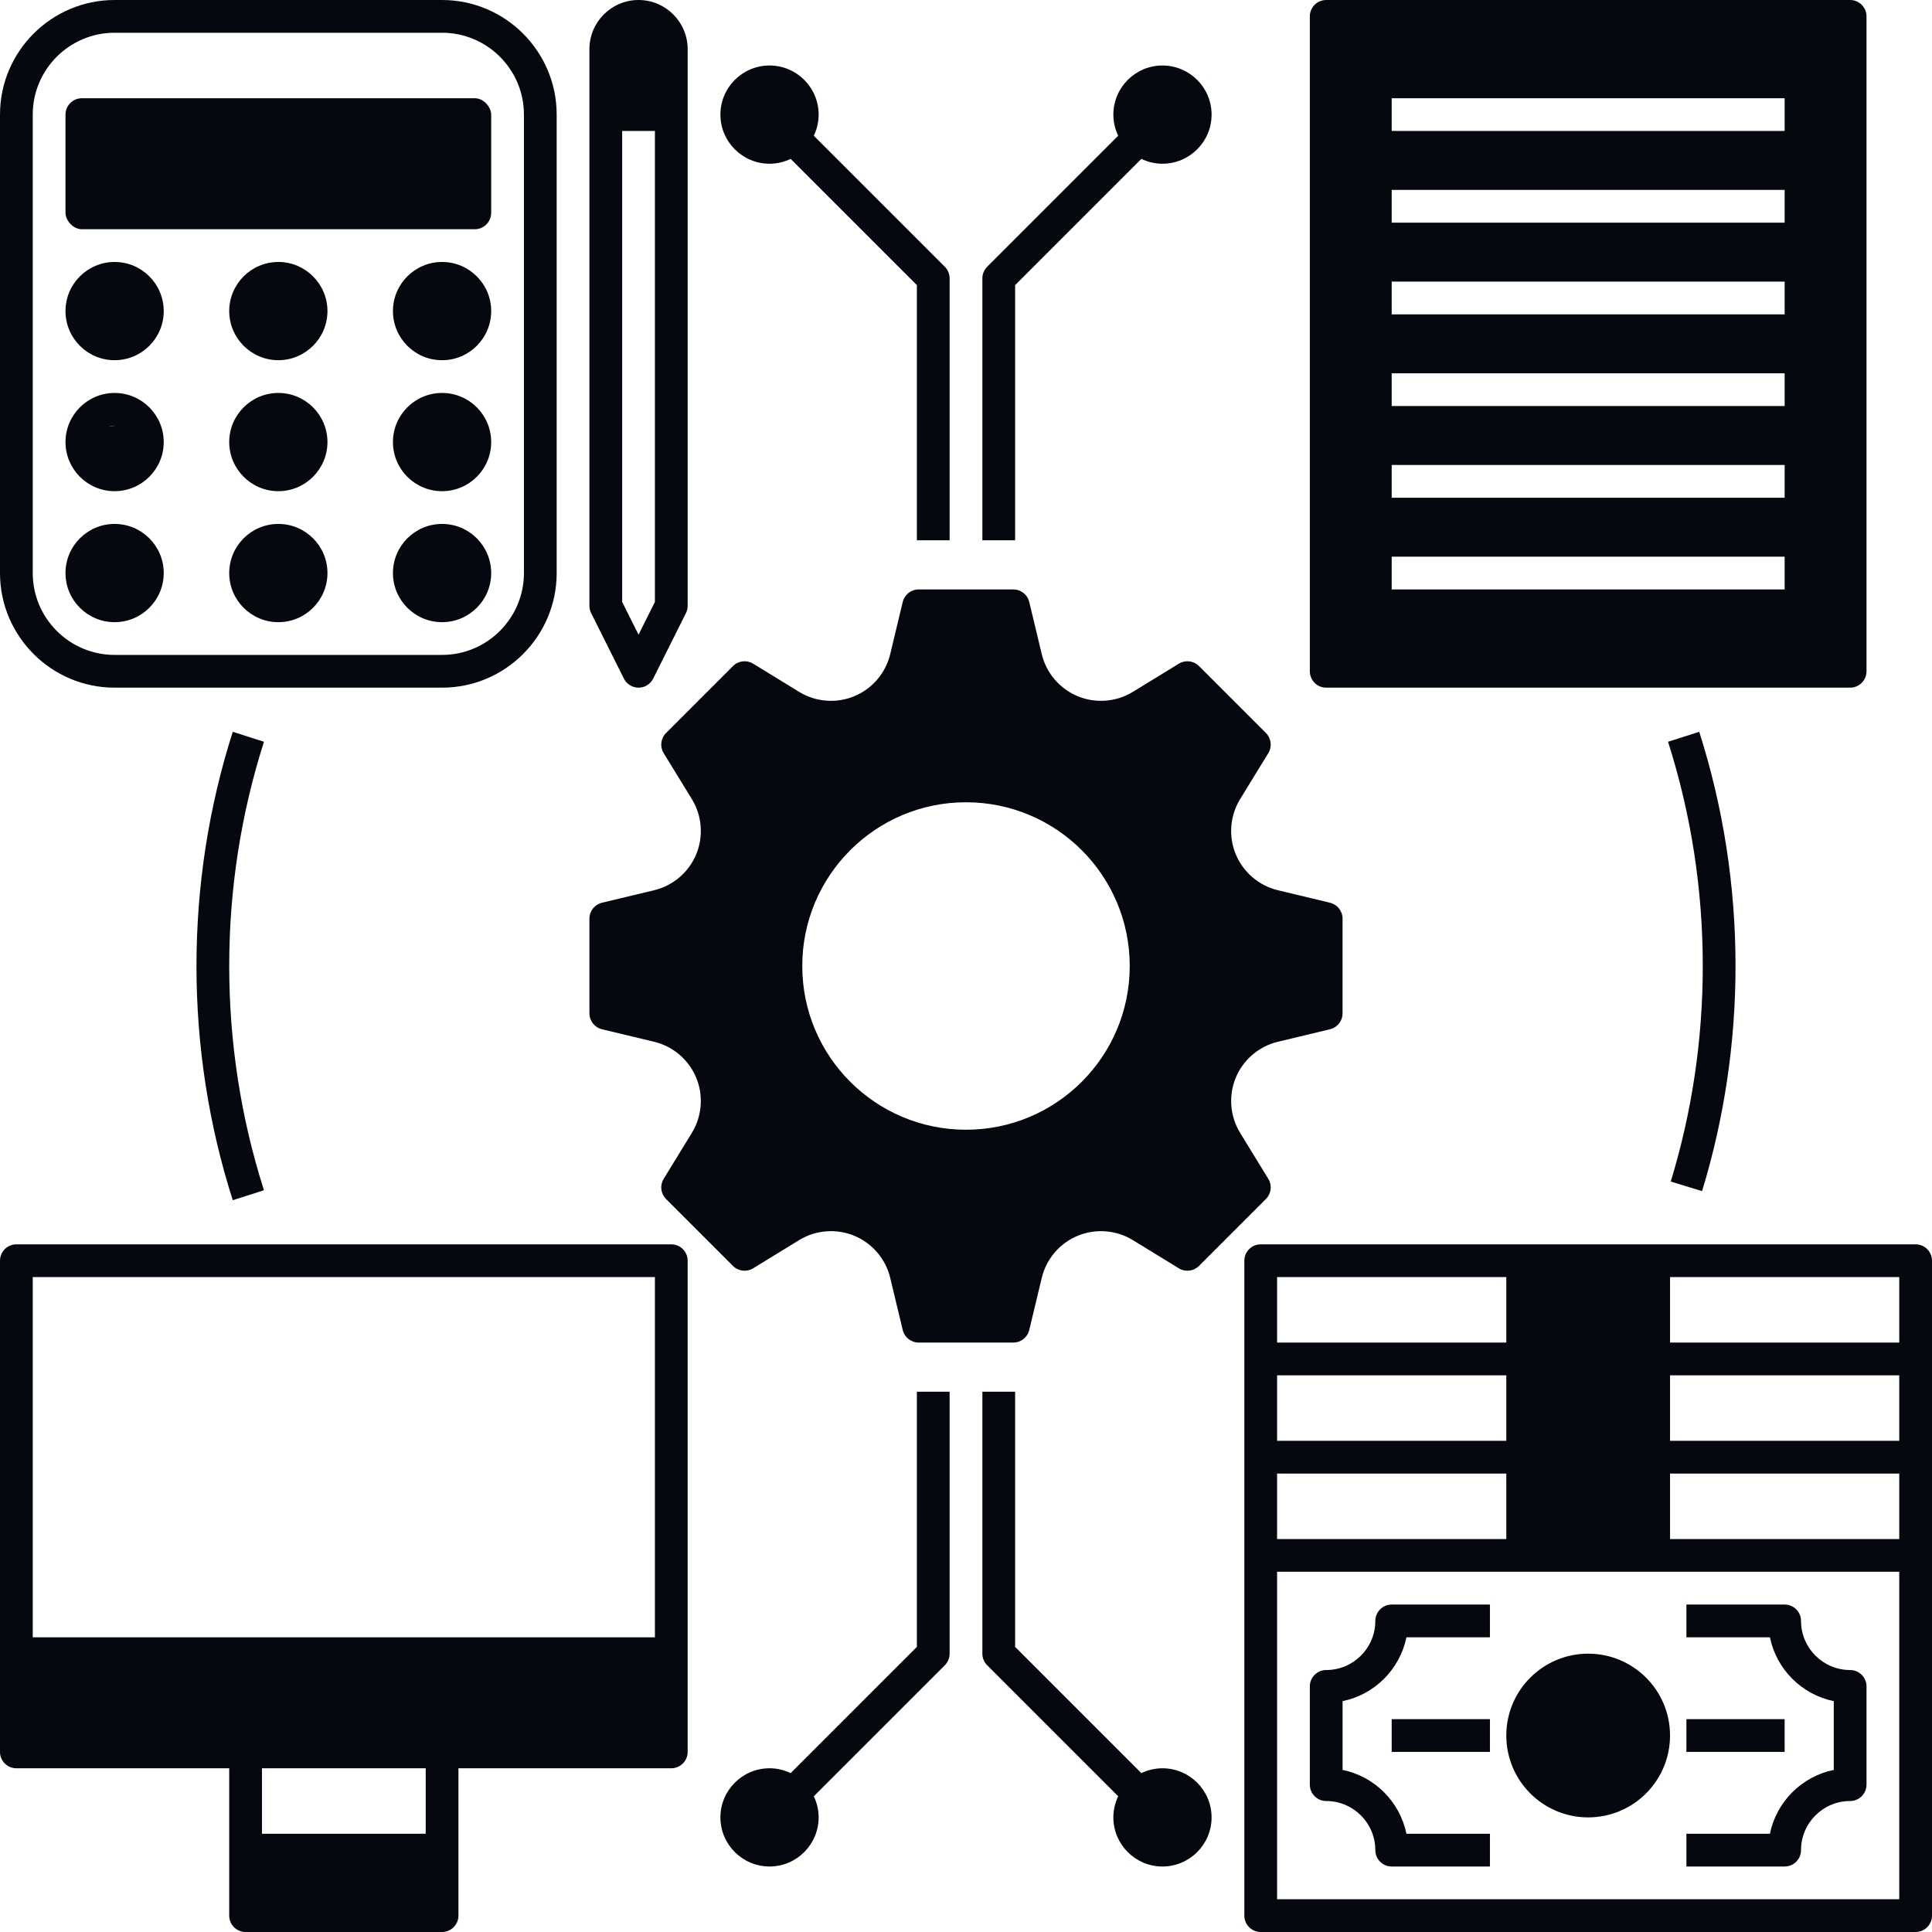 <?xml version="1.0" encoding="UTF-8" standalone="no"?><svg xmlns="http://www.w3.org/2000/svg" xmlns:xlink="http://www.w3.org/1999/xlink" fill="#060810" height="472" preserveAspectRatio="xMidYMid meet" version="1" viewBox="20.0 20.0 472.0 472.0" width="472" zoomAndPan="magnify"><g id="change1_1"><path d="m184,324H24c-2.209,0-4,1.791-4,4v120c0,2.209,1.791,4,4,4h52v36c0,2.209,1.791,4,4,4h48c2.209,0,4-1.791,4-4v-36h52c2.209,0,4-1.791,4-4v-120c0-2.209-1.791-4-4-4Zm-60,144h-40v-16h40v16ZM28,332h152v88H28v-88Z"/></g><g id="change1_2"><path d="m48,188h80c15.439,0,28-12.561,28-28V48c0-15.439-12.561-28-28-28H48c-15.439,0-28,12.561-28,28v112c0,15.439,12.561,28,28,28ZM28,48c0-11.028,8.972-20,20-20h80c11.028,0,20,8.972,20,20v112c0,11.028-8.972,20-20,20H48c-11.028,0-20-8.972-20-20V48Z"/></g><g id="change1_3"><path d="m172.422,185.789c.678,1.354,2.063,2.211,3.578,2.211s2.9-.856,3.578-2.211l8-16c.277-.556.422-1.168.422-1.789V32c0-6.617-5.383-12-12-12s-12,5.383-12,12v136c0,.621.145,1.233.422,1.789l8,16Zm7.578-18.733l-4,8-4-8V52h8v115.056Z"/></g><g id="change1_4"><rect height="32" rx="4" ry="4" width="104" x="36" y="44"/></g><g id="change1_5"><circle cx="48" cy="96" r="12"/></g><g id="change1_6"><path d="m88,84c-6.617,0-12,5.383-12,12s5.383,12,12,12,12-5.383,12-12-5.383-12-12-12Zm.236,8.024c-.104-.009-.209-.013-.315-.016.027-.001.052-.008.079-.008.081,0,.156.019.236.024Zm.822.136c-.211-.051-.427-.093-.647-.118.222.023.437.061.647.118Z"/></g><g id="change1_7"><circle cx="128" cy="96" r="12"/></g><g id="change1_8"><path d="m48,140c6.617,0,12-5.383,12-12s-5.383-12-12-12-12,5.383-12,12,5.383,12,12,12Zm.166-15.983c-.605.03-1.191.132-1.744.311.485-.209,1.018-.327,1.578-.327.057,0,.109.014.166.017Z"/></g><g id="change1_9"><path d="m88,116c-6.617,0-12,5.383-12,12s5.383,12,12,12,12-5.383,12-12-5.383-12-12-12Zm-3.998,11.983c-0.0.008-.001.015-.001.022,0-.002-0-.004-0-.006,0-.006.002-.011.002-.017Z"/></g><g id="change1_10"><circle cx="128" cy="128" r="12"/></g><g id="change1_11"><circle cx="48" cy="160" r="12"/></g><g id="change1_12"><circle cx="88" cy="160" r="12"/></g><g id="change1_13"><circle cx="128" cy="160" r="12"/></g><g id="change1_14"><circle cx="408" cy="444" r="20"/></g><g id="change1_15"><path d="M360 440H384V448H360z"/></g><g id="change1_16"><path d="m460,472c0-6.617,5.383-12,12-12,2.209,0,4-1.791,4-4v-24c0-2.209-1.791-4-4-4-6.617,0-12-5.383-12-12,0-2.209-1.791-4-4-4h-24v8h20.401c1.596,7.824,7.774,14.003,15.599,15.599v16.803c-7.824,1.596-14.003,7.774-15.599,15.599h-20.401v8h24c2.209,0,4-1.791,4-4Z"/></g><g id="change1_17"><path d="M432 440H456V448H432z"/></g><g id="change1_18"><path d="m488,324h-160c-2.209,0-4,1.791-4,4v160c0,2.209,1.791,4,4,4h160c2.209,0,4-1.791,4-4v-160c0-2.209-1.791-4-4-4Zm-156,8h56v16h-56v-16Zm0,24h56v16h-56v-16Zm0,24h56v16h-56v-16Zm152,104h-152v-80h152v80Zm0-88h-56v-16h56v16Zm0-24h-56v-16h56v16Zm0-24h-56v-16h56v16Z"/></g><g id="change1_19"><path d="m344,460c6.617,0,12,5.383,12,12,0,2.209,1.791,4,4,4h24v-8h-20.401c-1.596-7.824-7.774-14.003-15.599-15.599v-16.803c7.824-1.596,14.003-7.774,15.599-15.599h20.401v-8h-24c-2.209,0-4,1.791-4,4,0,6.617-5.383,12-12,12-2.209,0-4,1.791-4,4v24c0,2.209,1.791,4,4,4Z"/></g><g id="change1_20"><path d="m76.866,198.784c-5.883,18.436-8.866,37.686-8.866,57.216s2.983,38.78,8.866,57.216l7.621-2.432c-5.632-17.648-8.487-36.08-8.487-54.784s2.855-37.136,8.487-54.784l-7.621-2.432Z"/></g><g id="change1_21"><path d="m435.825,311.001c5.425-17.758,8.175-36.263,8.175-55.001,0-19.53-2.983-38.78-8.866-57.216l-7.621,2.432c5.632,17.648,8.487,36.08,8.487,54.784,0,17.945-2.633,35.664-7.825,52.663l7.65,2.338Z"/></g><g id="change1_22"><path d="m268,89.657l30.839-30.84c1.566.75,3.312,1.183,5.161,1.183,6.617,0,12-5.383,12-12s-5.383-12-12-12-12,5.383-12,12c0,1.849.433,3.595,1.183,5.161l-32.011,32.011c-.75.75-1.172,1.768-1.172,2.828v64h8v-62.343Z"/></g><g id="change1_23"><path d="m208,60c1.849,0,3.595-.433,5.161-1.183l30.839,30.84v62.343h8v-64c0-1.061-.422-2.078-1.172-2.828l-32.011-32.011c.75-1.566,1.183-3.312,1.183-5.161,0-6.617-5.383-12-12-12s-12,5.383-12,12,5.383,12,12,12Z"/></g><g id="change1_24"><path d="m244,422.343l-30.839,30.84c-1.566-.75-3.312-1.183-5.161-1.183-6.617,0-12,5.383-12,12s5.383,12,12,12,12-5.383,12-12c0-1.849-.433-3.595-1.183-5.161l32.011-32.011c.75-.75,1.172-1.768,1.172-2.828v-64h-8v62.343Z"/></g><g id="change1_25"><path d="m304,452c-1.849,0-3.595.433-5.161,1.183l-30.839-30.84v-62.343h-8v64c0,1.061.422,2.078,1.172,2.828l32.011,32.011c-.75,1.566-1.183,3.312-1.183,5.161,0,6.617,5.383,12,12,12s12-5.383,12-12-5.383-12-12-12Z"/></g><g id="change1_26"><path d="m167.067,271.455l12.742,3.056c4.618,1.107,8.461,4.388,10.279,8.775s1.422,9.425-1.06,13.475l-6.891,11.245c-.967,1.577-.726,3.61.582,4.918l16.355,16.355c1.308,1.309,3.341,1.549,4.918.582l11.245-6.891c4.051-2.482,9.088-2.879,13.475-1.06,4.388,1.818,7.668,5.661,8.775,10.279l3.056,12.742c.432,1.799,2.04,3.067,3.89,3.067h23.131c1.85,0,3.458-1.269,3.89-3.067l3.056-12.742c1.107-4.618,4.388-8.461,8.775-10.279,4.387-1.818,9.424-1.423,13.475,1.06l11.245,6.891c1.576.967,3.609.726,4.918-.582l16.355-16.355c1.308-1.308,1.549-3.342.582-4.918l-6.891-11.245c-2.481-4.05-2.878-9.088-1.06-13.475,1.818-4.388,5.661-7.668,10.279-8.775l12.742-3.056c1.799-.432,3.067-2.04,3.067-3.89v-23.131c0-1.85-1.269-3.458-3.067-3.89l-12.742-3.056c-4.618-1.107-8.461-4.388-10.279-8.775s-1.422-9.425,1.06-13.475l6.891-11.245c.967-1.577.726-3.61-.582-4.918l-16.355-16.355c-1.308-1.308-3.341-1.549-4.918-.582l-11.245,6.891c-4.052,2.481-9.089,2.877-13.475,1.06-4.388-1.818-7.668-5.661-8.775-10.279l-3.056-12.742c-.432-1.799-2.04-3.067-3.89-3.067h-23.131c-1.85,0-3.458,1.269-3.89,3.067l-3.056,12.742c-1.107,4.618-4.388,8.461-8.775,10.279-4.388,1.819-9.424,1.422-13.475-1.06l-11.245-6.891c-1.576-.967-3.609-.726-4.918.582l-16.355,16.355c-1.308,1.308-1.549,3.342-.582,4.918l6.891,11.245c2.481,4.05,2.878,9.088,1.06,13.475-1.818,4.388-5.661,7.668-10.279,8.775l-12.742,3.056c-1.799.432-3.067,2.04-3.067,3.89v23.131c0,1.85,1.269,3.458,3.067,3.89Zm88.933-55.455c22.091,0,40,17.909,40,40s-17.909,40-40,40-40-17.909-40-40,17.909-40,40-40Z"/></g><g id="change1_27"><path d="m344,188h128c2.209,0,4-1.791,4-4V24c0-2.209-1.791-4-4-4h-128c-2.209,0-4,1.791-4,4v160c0,2.209,1.791,4,4,4Zm16-144h96v8h-96v-8Zm0,22.4h96v8h-96v-8Zm0,22.399h96v8h-96v-8Zm0,22.4h96v8h-96v-8Zm0,22.399h96v8h-96v-8Zm0,22.4h96v8h-96v-8Z"/></g></svg>